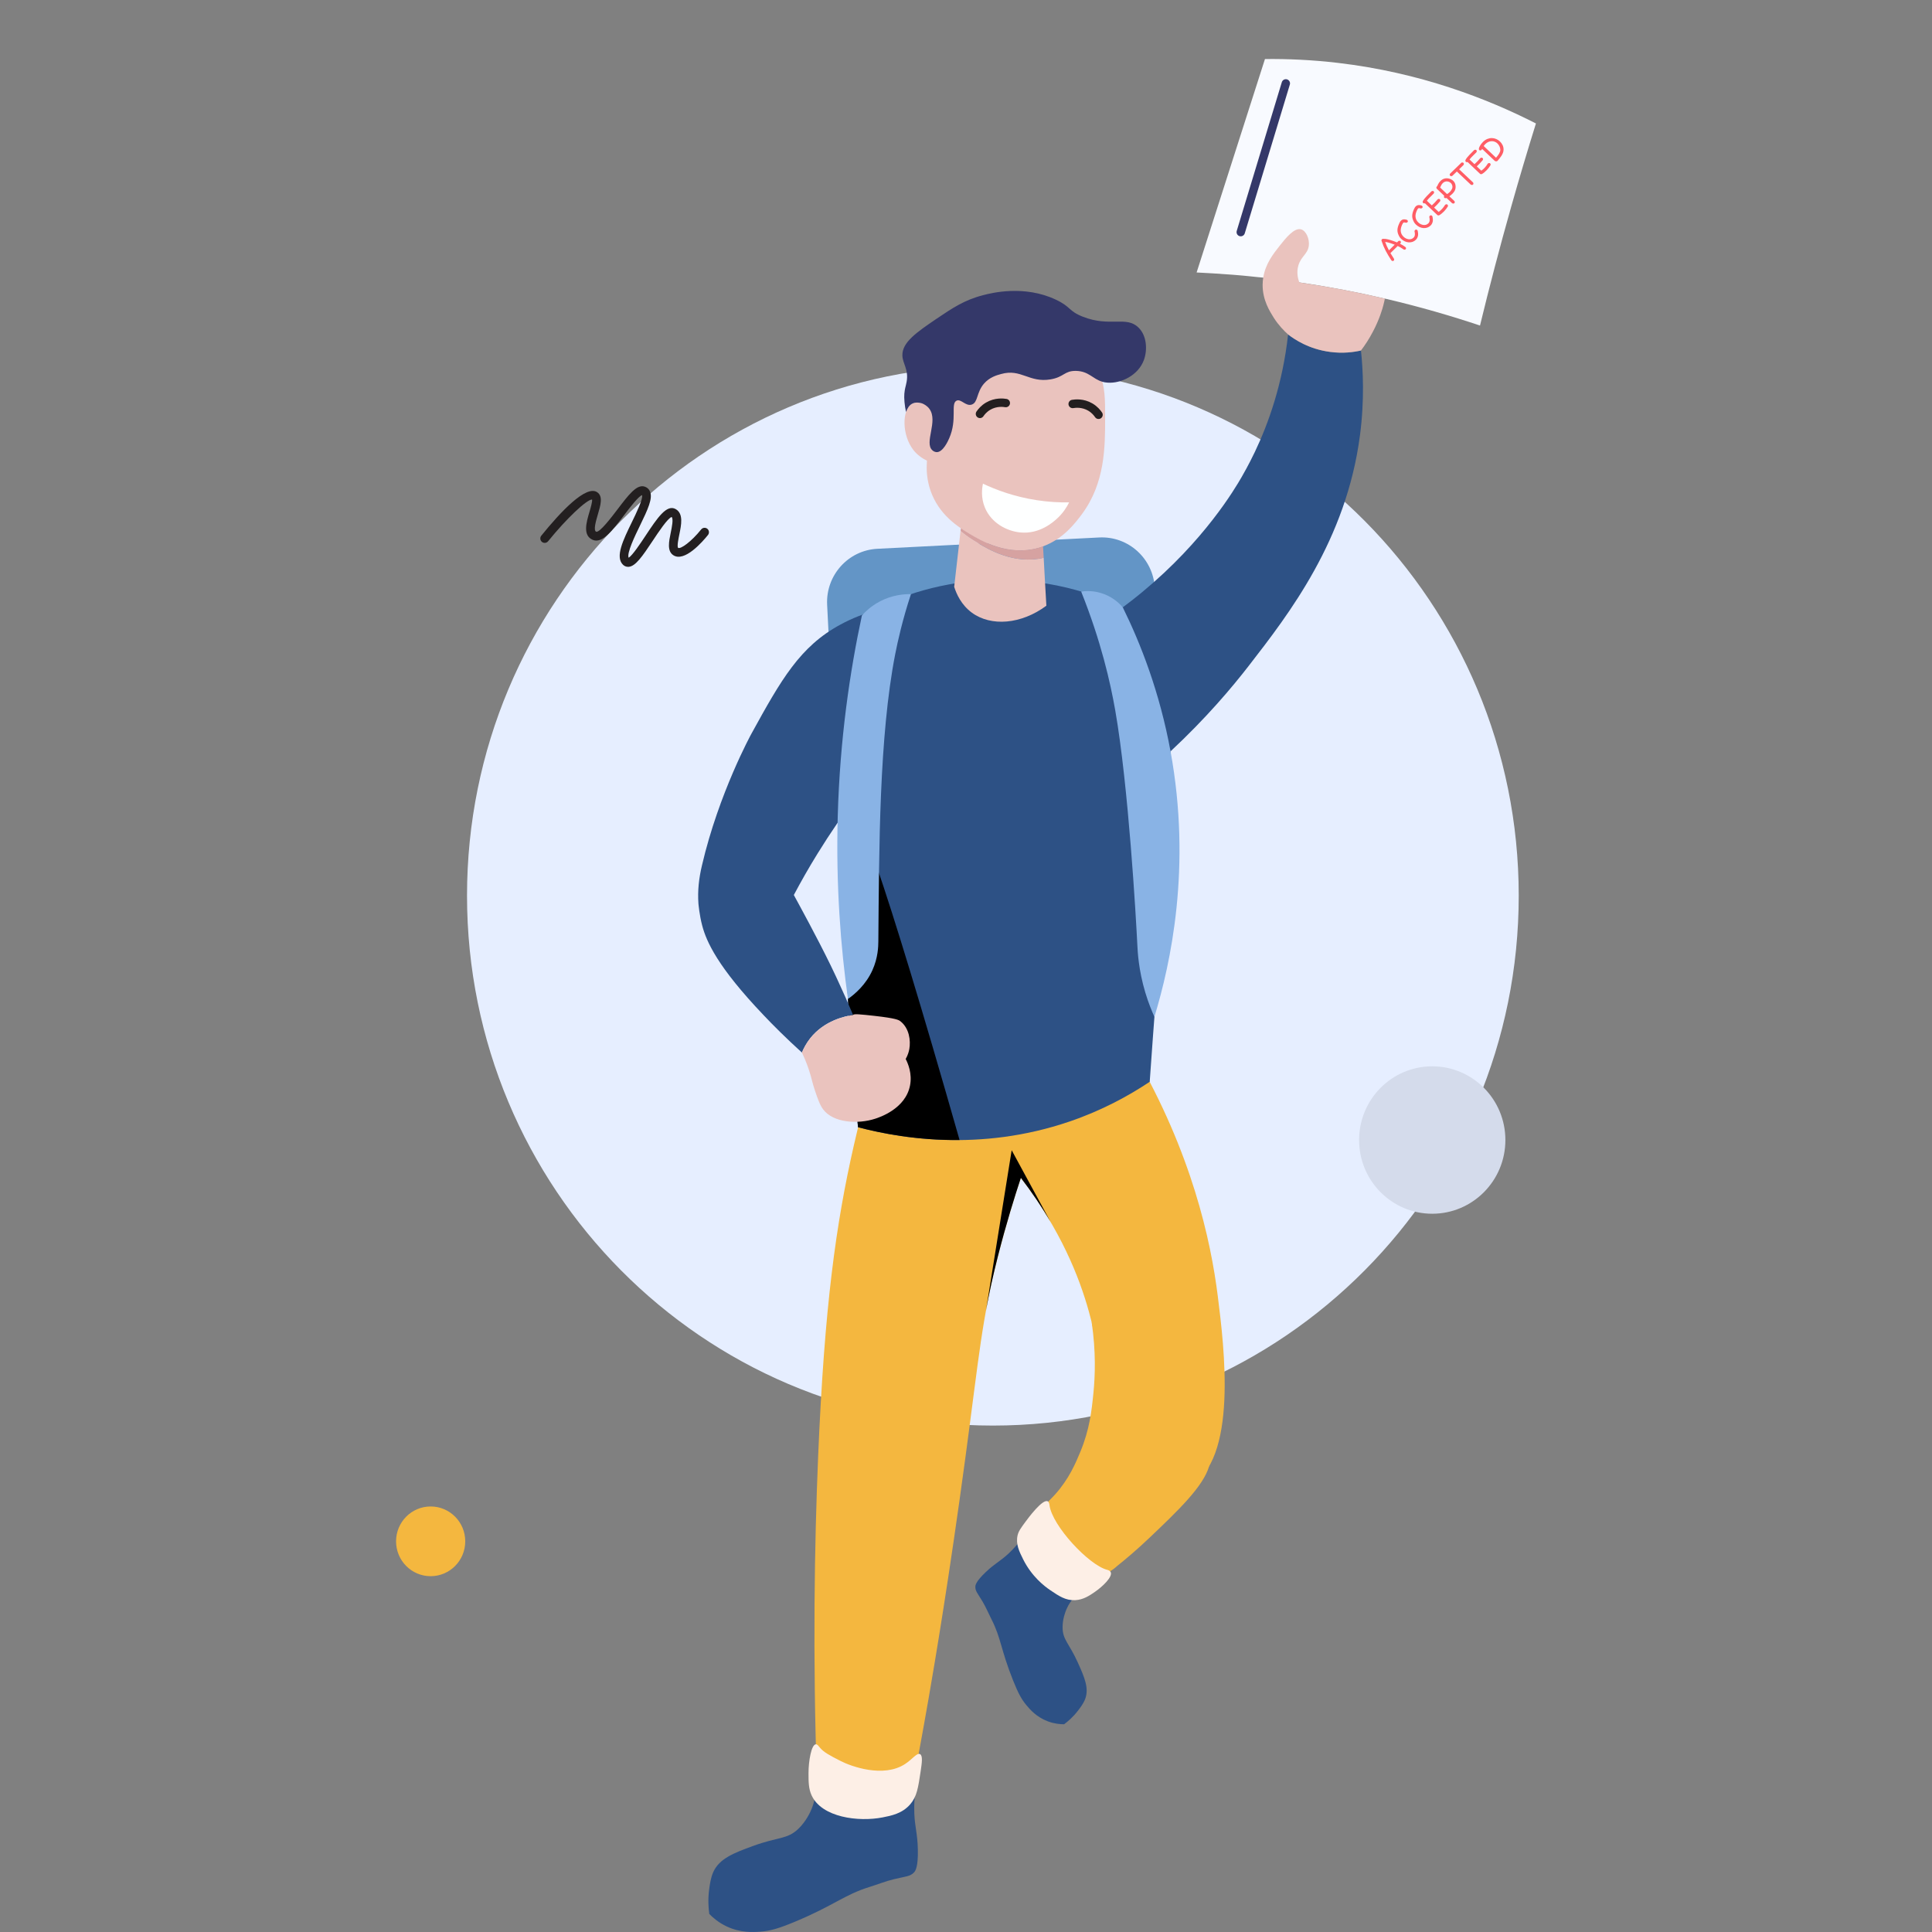 <?xml version="1.0"?>
<svg xmlns="http://www.w3.org/2000/svg" width="200" height="200" viewBox="0 0 200 200" fill="none">
<rect x="0" y="0" width="200" height="200" fill="#808080" stroke="none"/>
<g clip-path="url(#clip0_2794_15829)">
<g clip-path="url(#clip1_2794_15829)">
<path d="M102.782 147.575C132.846 147.575 157.218 123.014 157.218 92.716C157.218 62.418 132.846 37.857 102.782 37.857C72.718 37.857 48.346 62.418 48.346 92.716C48.346 123.014 72.718 147.575 102.782 147.575Z" fill="#E6EEFF"/>
<path d="M114.889 77.507L91.922 78.678C88.897 78.832 86.322 76.487 86.168 73.439L85.625 62.608C85.472 59.56 87.799 56.964 90.823 56.81L113.79 55.639C116.815 55.484 119.39 57.83 119.543 60.878L120.087 71.709C120.24 74.757 117.912 77.353 114.889 77.507Z" fill="#6395C6"/>
<path d="M129.267 68.93C127.543 71.154 124.881 74.324 121.174 77.778C119.526 72.809 117.878 67.839 116.229 62.87C116.725 62.502 117.445 61.953 118.288 61.255C124.666 55.969 127.828 50.615 128.554 49.349C129.252 48.132 129.72 47.167 129.907 46.774C131.31 43.829 132.775 39.752 133.343 34.624C133.988 35.12 135.49 36.149 137.706 36.431C139.035 36.609 140.152 36.451 140.887 36.284C141.089 38.191 141.276 41.314 140.781 45.086C139.36 55.911 133.442 63.543 129.267 68.93Z" fill="#2D5185"/>
<path d="M90.058 111.957C89.619 113.538 89.017 115.812 88.39 118.565C86.549 126.648 85.348 135.13 84.693 150.768C84.313 159.855 84.121 171.263 84.574 184.532C84.748 184.825 86.132 187.056 88.866 187.415C91.01 187.697 93.167 186.72 94.47 184.891C94.867 182.822 95.464 179.645 96.139 175.759C96.787 172.025 98.282 163.189 99.954 150.767C101.391 140.098 101.62 136.722 103.293 130.099C104.164 126.651 105.043 123.838 105.677 121.929C109.814 127.337 111.73 132.215 112.712 135.747C115.18 144.622 113.544 151.435 117.72 153.77C119.356 154.684 121.525 154.71 123.085 153.89C128.201 151.199 126.723 139.421 126.066 134.184C125.331 128.329 123.363 119.389 117.481 109.192C108.34 110.114 99.2 111.036 90.058 111.957Z" fill="#F4B73F"/>
<path d="M120.136 97.147C119.894 100.213 119.476 105.396 119.018 111.988C116.841 113.437 114.09 114.947 110.736 116.093C101.356 119.305 92.966 117.778 88.825 116.69C88.514 113.8 88.242 110.783 88.028 107.648C87.872 105.346 87.746 102.975 87.648 100.545C87.542 97.606 87.483 94.59 87.493 91.474C87.502 88.515 87.561 85.626 87.678 82.824C87.94 75.957 88.504 69.569 89.224 63.712C91.556 62.428 95.717 60.547 101.209 60.107C108.247 59.548 113.691 61.674 116.228 62.87C117.21 64.447 118.678 67.082 119.805 70.559C122.013 77.379 121.332 82.599 120.136 97.147Z" fill="#2D5185"/>
<path d="M100.372 55.256C100.12 55.102 99.815 54.924 99.469 54.685C99.503 54.371 99.545 54.047 99.579 53.732C102.358 54.378 105.137 55.017 107.924 55.655C107.941 55.954 107.957 56.26 107.974 56.558C107.831 56.609 107.679 56.66 107.527 56.703C104.325 57.622 101.513 55.937 100.372 55.256Z" fill="#FABEB4"/>
<path d="M108.32 62.703C105.719 64.636 102.595 64.882 100.609 63.426C99.519 62.626 99.013 61.494 98.777 60.745C98.996 58.813 99.216 56.89 99.436 54.966C100.111 55.545 100.779 55.945 101.235 56.217C102.332 56.872 104.984 58.464 108.042 57.74C108.126 59.393 108.228 61.052 108.32 62.703Z" fill="#EAC3BE"/>
<path d="M114.402 43.238C114.402 46.294 114.402 49.996 111.978 53.255C111.303 54.149 110.095 55.775 107.975 56.558C107.831 56.609 107.679 56.66 107.527 56.702C104.326 57.621 101.514 55.936 100.373 55.255C100.12 55.102 99.816 54.923 99.47 54.685C99.074 54.422 98.643 54.089 98.212 53.681C97.46 52.966 96.751 52.022 96.32 50.77C95.966 49.731 95.906 48.786 95.94 48.089C95.94 47.944 95.948 47.816 95.957 47.689C95.746 47.587 95.467 47.433 95.18 47.203C94.977 47.05 94.766 46.854 94.572 46.608C93.331 45.042 93.364 42.378 94.412 41.799C94.598 41.697 94.927 41.594 95.485 41.765C95.197 40.617 94.994 38.923 95.679 37.229C97.411 32.956 103.948 30.904 108.634 32.99C110.231 33.697 111.388 34.778 112.216 35.808C112.224 35.816 112.224 35.825 112.224 35.825C113.28 37.161 113.761 38.404 113.846 38.634C114.402 40.131 114.402 41.288 114.402 43.238Z" fill="#EAC3BE"/>
<path d="M108.042 57.741C104.985 58.464 102.332 56.873 101.235 56.218C100.779 55.946 100.111 55.545 99.436 54.967C99.445 54.873 99.461 54.78 99.47 54.686C99.815 54.924 100.12 55.103 100.373 55.257C101.513 55.937 104.326 57.622 107.527 56.703C107.679 56.661 107.83 56.61 107.974 56.559C107.991 56.95 108.016 57.349 108.042 57.741Z" fill="#D6A2A1"/>
<path d="M118.414 37.271C117.831 38.863 116.04 39.714 114.655 39.612C114.452 39.595 114.275 39.569 114.115 39.518C113.102 39.229 112.721 38.421 111.379 38.395C110.171 38.377 110.154 39.033 108.761 39.271C106.531 39.654 105.704 38.13 103.635 38.718C103.187 38.837 102.436 39.05 101.861 39.714C101.075 40.625 101.253 41.647 100.611 41.876C99.986 42.106 99.487 41.255 99.023 41.477C98.381 41.791 99.124 43.401 98.263 45.367C98.152 45.622 97.621 46.831 96.953 46.805C96.724 46.796 96.556 46.648 96.514 46.609C95.646 45.816 97.135 43.614 96.221 42.339C95.988 42.013 95.671 41.848 95.475 41.766C94.926 41.596 94.597 41.698 94.411 41.8C94.132 41.954 93.929 42.26 93.794 42.651C93.642 42.013 93.575 41.162 93.617 40.761C93.677 40.14 93.744 40.097 93.854 39.519C94.082 38.242 93.44 37.664 93.414 36.795C93.381 35.425 94.926 34.378 96.911 33.025C98.592 31.893 99.825 31.05 101.802 30.548C102.62 30.336 106.024 29.467 109.31 31.025C110.898 31.774 110.585 32.191 112.097 32.787C114.909 33.893 116.581 32.659 117.857 33.91C118.726 34.752 118.794 36.241 118.414 37.271Z" fill="#343869"/>
<path d="M125.167 151.786C124.557 153.898 121.906 156.42 118.973 159.21C117.643 160.475 116.474 161.45 115.657 162.103C115.489 162.263 113.742 163.876 111.401 163.385C109.507 162.988 108.571 161.498 108.361 161.162C107.314 159.498 107.33 157.346 108.182 155.896C108.467 155.409 108.639 155.354 109.215 154.714C110.676 153.088 111.356 151.449 111.838 150.288C112.796 147.979 113.004 146.057 113.189 144.221C113.369 142.432 113.456 139.914 113.014 136.905C121.077 141.735 126.33 147.759 125.167 151.786Z" fill="#F4B73F"/>
<path d="M94.766 185.399C94.692 185.921 94.609 186.727 94.649 187.709C94.706 189.164 94.982 189.804 95.017 191.474C95.055 193.309 94.745 193.694 94.627 193.823C94.228 194.261 93.758 194.24 92.539 194.534C91.685 194.74 90.865 195.071 90.026 195.332C87.374 196.157 86.335 197.256 82.274 198.944C80.594 199.643 79.737 199.885 78.727 199.963C77.993 200.019 76.663 200.105 75.211 199.417C74.367 199.016 73.779 198.495 73.426 198.132C73.339 197.521 73.272 196.628 73.414 195.57C73.48 195.084 73.574 194.377 73.843 193.784C74.473 192.391 75.981 191.816 77.937 191.1C80.628 190.116 81.492 190.436 82.666 189.298C83.464 188.525 83.883 187.584 84.018 187.256C84.635 185.75 84.273 184.929 84.592 184.362C85.084 183.488 87.26 183.109 94.766 185.399Z" fill="#2D5185"/>
<path d="M105.552 159.558C105.304 159.884 104.903 160.371 104.338 160.885C103.502 161.646 102.997 161.841 102.055 162.733C101.019 163.714 100.975 164.098 100.968 164.235C100.944 164.698 101.212 164.951 101.715 165.795C102.068 166.387 102.332 167.028 102.645 167.643C103.636 169.583 103.595 170.766 104.878 173.968C105.409 175.293 105.743 175.907 106.25 176.516C106.62 176.96 107.298 177.753 108.471 178.193C109.154 178.449 109.763 178.495 110.156 178.495C110.541 178.209 111.071 177.76 111.579 177.103C111.813 176.801 112.152 176.362 112.334 175.888C112.76 174.773 112.255 173.612 111.584 172.124C110.659 170.074 110.01 169.764 109.999 168.483C109.991 167.614 110.283 166.865 110.391 166.609C110.888 165.441 111.539 165.196 111.678 164.707C111.893 163.954 110.914 162.525 105.552 159.558Z" fill="#2D5185"/>
<path d="M84.017 185.854C85.071 188.147 88.869 188.626 91.37 188.136C92.267 187.96 93.403 187.739 94.231 186.775C94.917 185.977 95.052 185.07 95.313 183.309C95.436 182.482 95.539 181.744 95.244 181.588C94.922 181.418 94.452 182.114 93.694 182.609C91.449 184.078 88.103 182.853 87.029 182.302C85.861 181.702 85.277 181.402 84.851 180.886C84.713 180.719 84.604 180.556 84.454 180.568C83.991 180.606 83.697 182.292 83.697 183.563C83.698 184.444 83.698 185.159 84.017 185.854Z" fill="#FDEFE6"/>
<path d="M99.334 118.013C94.862 118.061 91.169 117.307 88.826 116.69C88.515 113.801 88.243 110.783 88.029 107.648C87.873 105.346 87.747 102.975 87.649 100.546C87.543 97.607 87.484 94.59 87.494 91.475C87.512 85.744 87.457 82.878 87.679 82.825C88.466 82.634 91.239 89.64 99.334 118.013Z" fill="black"/>
<path d="M153.209 33.7C150.247 32.708 147.03 31.772 143.583 30.96L143.364 30.914C140.603 30.266 137.697 29.707 134.644 29.258C133.449 29.068 132.237 28.905 130.996 28.766C130.921 28.76 130.847 28.745 130.772 28.739C130.039 28.683 129.121 28.556 127.625 28.442C126.187 28.332 124.881 28.257 123.873 28.206C126.231 20.841 128.589 13.477 130.948 6.112C133.282 6.085 135.814 6.194 138.506 6.51C147.039 7.512 153.98 10.221 159 12.78C158.127 15.582 157.271 18.456 156.438 21.401C155.251 25.6 154.178 29.703 153.209 33.7Z" fill="#F8FAFF"/>
<path d="M88.7 72.362C88.33 76.222 88.408 79.651 88.641 82.482C87.319 84.245 85.958 86.214 84.617 88.389C83.713 89.849 82.906 91.279 82.177 92.65C82.722 93.65 84.598 97.078 85.968 99.89C86.386 100.742 86.746 101.535 86.746 101.535C87.3 102.72 87.825 103.906 88.311 105.071C87.553 105.179 85.346 105.61 83.859 107.5C83.47 108 83.198 108.51 83.013 108.96C81.352 107.452 80.01 106.11 79.048 105.09C74.284 100.094 73.127 97.469 72.691 95.814C72.399 94.706 72.311 93.619 72.302 93.56C72.204 92.189 72.351 90.915 72.672 89.564C74.412 82.099 77.785 75.957 77.785 75.957C80.866 70.353 82.81 66.924 86.99 64.662C88.322 63.937 89.527 63.515 90.344 63.29C89.662 65.828 89.04 68.884 88.7 72.362Z" fill="#2D5185"/>
<path d="M105.917 161.422C106.805 163.199 108.109 164.201 108.732 164.622C109.618 165.221 110.32 165.697 111.302 165.648C112.158 165.604 112.768 165.186 113.348 164.787C114.142 164.242 115.207 163.225 114.978 162.744C114.898 162.576 114.686 162.527 114.6 162.504C112.715 162.008 108.922 157.957 108.642 155.812C108.629 155.713 108.607 155.491 108.46 155.415C107.922 155.138 106.414 157.185 106.154 157.538C105.676 158.187 105.435 158.52 105.34 158.939C105.136 159.837 105.507 160.603 105.917 161.422Z" fill="#FDEFE6"/>
<path d="M143.364 30.914C140.603 30.266 137.697 29.708 134.644 29.259L134.498 29.228C134.351 28.805 134.202 28.171 134.41 27.471C134.689 26.535 135.36 26.313 135.485 25.465C135.583 24.762 135.221 23.882 134.675 23.738C133.962 23.558 133.091 24.662 132.496 25.412C131.805 26.282 130.998 27.31 130.776 28.72C130.774 28.73 130.774 28.73 130.771 28.739C130.735 28.972 130.704 29.227 130.707 29.48C130.695 31.065 131.447 32.228 131.862 32.897C132.359 33.675 132.921 34.244 133.342 34.624C133.988 35.121 135.489 36.149 137.705 36.431C139.035 36.609 140.151 36.451 140.886 36.284C141.295 35.746 141.736 35.085 142.143 34.296C142.817 33.011 143.117 31.948 143.21 31.575C143.277 31.308 143.334 31.079 143.364 30.914Z" fill="#EAC3BE"/>
<path d="M145.493 25.575C145.526 25.61 145.546 25.646 145.552 25.683C145.557 25.72 145.55 25.752 145.53 25.779C145.511 25.807 145.484 25.827 145.447 25.838C145.41 25.849 145.367 25.847 145.319 25.833C145.221 25.761 145.12 25.695 145.016 25.635C144.91 25.574 144.802 25.517 144.69 25.464L143.964 26.176C143.96 26.18 143.955 26.184 143.95 26.19C143.944 26.192 143.94 26.194 143.936 26.198C144.048 26.392 144.17 26.587 144.302 26.783C144.326 26.834 144.331 26.88 144.317 26.919C144.302 26.958 144.278 26.986 144.245 27.004C144.213 27.02 144.176 27.024 144.134 27.015C144.093 27.005 144.056 26.977 144.023 26.931C143.814 26.616 143.624 26.297 143.452 25.971C143.28 25.643 143.136 25.3 143.02 24.943C142.996 24.899 142.999 24.852 143.031 24.805C143.043 24.778 143.062 24.758 143.086 24.746C143.108 24.732 143.132 24.724 143.158 24.724C143.16 24.723 143.162 24.723 143.163 24.724C143.163 24.724 143.164 24.723 143.166 24.722C143.355 24.717 143.54 24.739 143.721 24.788C143.903 24.837 144.081 24.893 144.255 24.956C144.318 24.977 144.379 25 144.439 25.024C144.5 25.047 144.56 25.07 144.619 25.095L144.763 24.951C144.809 24.928 144.852 24.919 144.89 24.924C144.929 24.929 144.96 24.944 144.982 24.968C145.004 24.99 145.018 25.02 145.021 25.059C145.023 25.096 145.011 25.135 144.983 25.176L144.925 25.232C145.025 25.281 145.123 25.334 145.217 25.392C145.312 25.447 145.404 25.508 145.493 25.575ZM143.39 25.039C143.444 25.19 143.504 25.338 143.569 25.485C143.636 25.63 143.707 25.773 143.782 25.914L144.379 25.327C144.299 25.297 144.219 25.269 144.14 25.243C144.062 25.215 143.983 25.188 143.904 25.162C143.82 25.139 143.736 25.116 143.651 25.091C143.565 25.067 143.478 25.05 143.39 25.039ZM146.429 23.939C146.435 23.886 146.454 23.843 146.487 23.812C146.517 23.782 146.554 23.767 146.596 23.767C146.639 23.767 146.676 23.782 146.709 23.814C146.727 23.83 146.743 23.855 146.759 23.888C146.777 23.967 146.789 24.049 146.798 24.134C146.806 24.215 146.804 24.297 146.793 24.378C146.78 24.457 146.755 24.535 146.719 24.611C146.686 24.687 146.635 24.758 146.566 24.825C146.463 24.925 146.346 24.997 146.217 25.04C146.09 25.081 145.958 25.097 145.821 25.088C145.686 25.078 145.552 25.043 145.419 24.982C145.285 24.918 145.162 24.832 145.047 24.724C144.966 24.646 144.901 24.565 144.852 24.478C144.788 24.362 144.741 24.253 144.709 24.149C144.678 24.046 144.662 23.945 144.662 23.845C144.661 23.742 144.674 23.638 144.701 23.535C144.727 23.427 144.766 23.314 144.818 23.194C144.85 23.114 144.884 23.045 144.918 22.985C144.954 22.924 144.995 22.873 145.039 22.83C145.106 22.765 145.186 22.725 145.278 22.71C145.371 22.695 145.488 22.708 145.629 22.75C145.652 22.761 145.672 22.774 145.689 22.791C145.724 22.824 145.742 22.861 145.742 22.901C145.742 22.942 145.727 22.977 145.696 23.007C145.66 23.042 145.611 23.06 145.549 23.06C145.47 23.037 145.409 23.025 145.367 23.025C145.324 23.025 145.289 23.038 145.263 23.064C145.241 23.085 145.222 23.114 145.205 23.153C145.186 23.19 145.162 23.237 145.133 23.295C145.09 23.393 145.055 23.494 145.031 23.6C145.004 23.703 144.995 23.808 145.003 23.915C145.011 24.019 145.039 24.122 145.086 24.225C145.134 24.326 145.208 24.424 145.307 24.518C145.376 24.584 145.456 24.639 145.545 24.683C145.632 24.725 145.721 24.753 145.814 24.767C145.907 24.778 145.998 24.771 146.089 24.747C146.177 24.72 146.259 24.671 146.334 24.599C146.378 24.556 146.411 24.508 146.432 24.454C146.453 24.401 146.465 24.344 146.468 24.285C146.472 24.226 146.47 24.167 146.462 24.108C146.454 24.049 146.443 23.993 146.429 23.939ZM147.959 22.462C147.965 22.408 147.984 22.366 148.016 22.334C148.047 22.305 148.084 22.29 148.126 22.29C148.168 22.289 148.206 22.305 148.239 22.336C148.256 22.353 148.273 22.378 148.288 22.411C148.306 22.49 148.319 22.572 148.327 22.657C148.335 22.738 148.334 22.819 148.322 22.901C148.309 22.98 148.285 23.058 148.248 23.133C148.216 23.209 148.165 23.28 148.096 23.347C147.992 23.447 147.876 23.519 147.747 23.562C147.62 23.603 147.488 23.619 147.351 23.611C147.216 23.6 147.082 23.565 146.948 23.505C146.815 23.441 146.691 23.355 146.577 23.246C146.496 23.169 146.431 23.087 146.382 23.001C146.318 22.885 146.27 22.775 146.239 22.672C146.208 22.569 146.192 22.467 146.191 22.367C146.191 22.264 146.204 22.161 146.23 22.057C146.257 21.95 146.296 21.836 146.347 21.716C146.38 21.637 146.413 21.567 146.448 21.508C146.484 21.447 146.524 21.395 146.569 21.352C146.636 21.288 146.716 21.247 146.808 21.232C146.901 21.217 147.017 21.23 147.158 21.272C147.181 21.283 147.202 21.297 147.219 21.314C147.254 21.346 147.272 21.383 147.272 21.424C147.272 21.465 147.257 21.5 147.226 21.529C147.189 21.565 147.14 21.582 147.079 21.583C146.999 21.559 146.939 21.547 146.896 21.547C146.854 21.548 146.819 21.561 146.792 21.587C146.771 21.607 146.752 21.637 146.735 21.676C146.716 21.713 146.692 21.76 146.663 21.817C146.619 21.915 146.585 22.017 146.56 22.122C146.534 22.226 146.525 22.331 146.533 22.438C146.541 22.541 146.569 22.645 146.615 22.748C146.664 22.849 146.738 22.946 146.836 23.04C146.906 23.106 146.985 23.161 147.074 23.205C147.161 23.247 147.251 23.275 147.344 23.29C147.436 23.3 147.528 23.294 147.618 23.269C147.707 23.243 147.789 23.194 147.864 23.121C147.908 23.079 147.94 23.03 147.961 22.977C147.982 22.923 147.995 22.867 147.998 22.808C148.002 22.749 148 22.69 147.992 22.631C147.984 22.572 147.973 22.515 147.959 22.462ZM149.591 21.214C149.625 21.177 149.663 21.155 149.703 21.15C149.744 21.14 149.78 21.145 149.81 21.163C149.841 21.178 149.865 21.203 149.88 21.24C149.896 21.273 149.897 21.315 149.884 21.365C149.834 21.45 149.776 21.536 149.708 21.623C149.641 21.71 149.569 21.794 149.493 21.876C149.414 21.956 149.332 22.031 149.248 22.101C149.163 22.172 149.077 22.233 148.988 22.285C148.942 22.3 148.902 22.304 148.867 22.297C148.83 22.288 148.802 22.272 148.783 22.25L148.78 22.247L147.505 21.038C147.472 21.054 147.439 21.06 147.406 21.055C147.374 21.049 147.346 21.036 147.322 21.014C147.299 20.991 147.285 20.963 147.279 20.928C147.271 20.891 147.277 20.851 147.298 20.809C147.35 20.714 147.41 20.626 147.479 20.545C147.548 20.46 147.621 20.378 147.698 20.3C147.773 20.221 147.85 20.143 147.928 20.067C148.007 19.991 148.083 19.914 148.156 19.836C148.196 19.793 148.238 19.771 148.283 19.769C148.329 19.765 148.368 19.774 148.399 19.796C148.43 19.818 148.449 19.851 148.457 19.895C148.465 19.936 148.452 19.981 148.42 20.031C148.311 20.148 148.19 20.268 148.057 20.393C147.927 20.515 147.81 20.644 147.709 20.779L148.22 21.264C148.324 21.172 148.424 21.075 148.52 20.975C148.616 20.871 148.71 20.765 148.802 20.658C148.842 20.615 148.884 20.593 148.929 20.591C148.975 20.587 149.013 20.596 149.044 20.618C149.075 20.64 149.095 20.673 149.103 20.718C149.111 20.758 149.098 20.803 149.066 20.853C148.97 20.965 148.871 21.075 148.769 21.184C148.67 21.292 148.566 21.394 148.458 21.49L148.929 21.937C149.062 21.842 149.185 21.732 149.301 21.605C149.416 21.476 149.512 21.345 149.591 21.214ZM148.73 19.532C148.701 19.486 148.688 19.444 148.692 19.407C148.693 19.369 148.708 19.336 148.735 19.31C148.75 19.295 148.763 19.286 148.775 19.282C148.815 19.181 148.865 19.081 148.924 18.983C148.983 18.884 149.053 18.797 149.134 18.719C149.188 18.667 149.245 18.622 149.307 18.585C149.368 18.544 149.437 18.513 149.512 18.493C149.591 18.468 149.673 18.456 149.758 18.456C149.842 18.455 149.925 18.466 150.006 18.488C150.086 18.508 150.162 18.538 150.235 18.578C150.311 18.616 150.377 18.663 150.436 18.718C150.548 18.825 150.622 18.952 150.657 19.099C150.693 19.254 150.694 19.405 150.662 19.551C150.628 19.695 150.556 19.829 150.447 19.953C150.426 19.977 150.404 20.002 150.381 20.028C150.358 20.05 150.336 20.072 150.314 20.092C150.27 20.135 150.225 20.175 150.179 20.212C150.133 20.249 150.086 20.285 150.038 20.32C150.111 20.39 150.195 20.469 150.288 20.557C150.381 20.646 150.465 20.724 150.54 20.792C150.583 20.836 150.602 20.88 150.599 20.924C150.599 20.969 150.585 21.005 150.556 21.032C150.529 21.058 150.493 21.072 150.449 21.074C150.407 21.078 150.361 21.063 150.313 21.028L149.746 20.491C149.741 20.496 149.732 20.501 149.721 20.505C149.676 20.518 149.637 20.521 149.602 20.513C149.567 20.506 149.539 20.492 149.518 20.472C149.493 20.448 149.479 20.419 149.477 20.384C149.473 20.347 149.483 20.309 149.508 20.27L148.73 19.532ZM149.609 18.8C149.518 18.828 149.437 18.876 149.366 18.945C149.299 19.009 149.243 19.084 149.197 19.17C149.149 19.253 149.111 19.334 149.082 19.414L149.797 20.092C149.847 20.062 149.895 20.03 149.941 19.997C149.985 19.962 150.028 19.924 150.071 19.883C150.111 19.844 150.148 19.802 150.183 19.758C150.229 19.695 150.27 19.629 150.306 19.561C150.343 19.488 150.36 19.411 150.357 19.328C150.353 19.25 150.335 19.178 150.304 19.112C150.273 19.046 150.232 18.989 150.182 18.941C150.108 18.871 150.021 18.823 149.921 18.798C149.821 18.769 149.717 18.77 149.609 18.8ZM151.275 16.845C151.321 16.823 151.364 16.814 151.405 16.82C151.445 16.825 151.477 16.841 151.501 16.866C151.526 16.894 151.539 16.927 151.542 16.966C151.542 17.003 151.526 17.044 151.496 17.088L151.049 17.525L152.47 18.867C152.512 18.911 152.532 18.955 152.528 18.999C152.528 19.044 152.514 19.08 152.485 19.108C152.459 19.134 152.423 19.148 152.379 19.15C152.336 19.153 152.291 19.138 152.242 19.103L150.813 17.753L150.358 18.192C150.31 18.224 150.264 18.239 150.22 18.237C150.175 18.232 150.14 18.215 150.115 18.188C150.088 18.159 150.074 18.123 150.071 18.08C150.071 18.036 150.093 17.992 150.137 17.95C150.16 17.927 150.201 17.889 150.258 17.833C150.318 17.775 150.386 17.71 150.463 17.635C150.54 17.561 150.621 17.482 150.708 17.399C150.794 17.316 150.876 17.237 150.952 17.163C151.029 17.088 151.096 17.023 151.154 16.968C151.212 16.908 151.252 16.868 151.275 16.845ZM154.009 16.946C154.044 16.909 154.081 16.887 154.122 16.882C154.162 16.872 154.198 16.877 154.229 16.895C154.26 16.91 154.283 16.936 154.299 16.972C154.314 17.006 154.315 17.047 154.302 17.097C154.252 17.182 154.194 17.268 154.127 17.355C154.06 17.442 153.988 17.526 153.911 17.608C153.832 17.688 153.751 17.763 153.666 17.834C153.582 17.904 153.495 17.965 153.407 18.017C153.361 18.032 153.32 18.036 153.285 18.029C153.249 18.02 153.221 18.004 153.201 17.982L153.198 17.98L151.923 16.77C151.89 16.787 151.858 16.792 151.825 16.787C151.792 16.782 151.764 16.768 151.741 16.746C151.718 16.724 151.703 16.695 151.697 16.66C151.689 16.623 151.696 16.584 151.717 16.541C151.768 16.447 151.829 16.359 151.898 16.277C151.967 16.192 152.04 16.11 152.117 16.032C152.191 15.953 152.268 15.875 152.347 15.799C152.426 15.723 152.501 15.646 152.574 15.568C152.615 15.525 152.657 15.503 152.701 15.501C152.748 15.497 152.786 15.506 152.817 15.528C152.848 15.55 152.867 15.583 152.875 15.628C152.883 15.668 152.871 15.713 152.838 15.763C152.729 15.88 152.608 16.001 152.476 16.125C152.345 16.247 152.229 16.376 152.127 16.511L152.639 16.996C152.742 16.904 152.842 16.807 152.938 16.707C153.034 16.603 153.128 16.498 153.22 16.39C153.26 16.348 153.303 16.325 153.347 16.323C153.393 16.319 153.432 16.328 153.463 16.35C153.494 16.372 153.513 16.405 153.521 16.45C153.529 16.49 153.517 16.536 153.484 16.586C153.388 16.697 153.289 16.807 153.188 16.916C153.088 17.024 152.984 17.126 152.877 17.222L153.347 17.669C153.48 17.574 153.604 17.464 153.719 17.338C153.834 17.208 153.931 17.077 154.009 16.946ZM155.02 16.654C154.987 16.678 154.955 16.693 154.922 16.698C154.891 16.706 154.862 16.706 154.835 16.699L154.809 16.691C154.796 16.685 154.782 16.68 154.769 16.674C154.753 16.667 154.741 16.659 154.731 16.649L153.427 15.412C153.415 15.434 153.407 15.454 153.401 15.47C153.395 15.483 153.383 15.499 153.363 15.518C153.327 15.553 153.287 15.572 153.242 15.573C153.2 15.574 153.164 15.56 153.135 15.533C153.092 15.492 153.08 15.434 153.097 15.358C153.116 15.281 153.149 15.2 153.197 15.117C153.243 15.032 153.297 14.949 153.361 14.87C153.426 14.788 153.482 14.724 153.53 14.678C153.671 14.543 153.819 14.444 153.974 14.383C154.13 14.321 154.285 14.291 154.44 14.294C154.592 14.296 154.74 14.327 154.883 14.389C155.028 14.45 155.157 14.534 155.271 14.642C155.388 14.753 155.481 14.881 155.551 15.029C155.619 15.174 155.651 15.328 155.648 15.491C155.647 15.603 155.626 15.712 155.586 15.818C155.546 15.919 155.496 16.019 155.437 16.117C155.376 16.214 155.309 16.306 155.236 16.395C155.163 16.484 155.091 16.57 155.02 16.654ZM153.766 14.907C153.733 14.938 153.702 14.972 153.674 15.007C153.645 15.042 153.617 15.078 153.59 15.115L154.868 16.328C154.918 16.268 154.97 16.205 155.024 16.139C155.079 16.07 155.129 16 155.173 15.928C155.217 15.855 155.252 15.782 155.279 15.708C155.306 15.634 155.317 15.562 155.313 15.492C155.306 15.369 155.276 15.252 155.222 15.141C155.169 15.029 155.098 14.93 155.009 14.846C154.932 14.772 154.843 14.715 154.742 14.675C154.644 14.633 154.54 14.613 154.43 14.616C154.32 14.614 154.208 14.637 154.094 14.684C153.981 14.73 153.871 14.805 153.766 14.907Z" fill="#FF5D65"/>
<path d="M94.202 112.391C93.721 114.792 91.05 115.663 90.602 115.809C88.79 116.4 86.255 116.238 85.214 114.846C84.865 114.382 84.643 113.724 84.356 112.876C84.084 112.072 84.043 111.685 83.763 110.828C83.495 110.006 83.208 109.366 83.013 108.962C83.198 108.512 83.47 108.003 83.859 107.503C85.346 105.612 87.553 105.181 88.311 105.073C88.359 104.927 89.088 105.005 90.527 105.162C92.772 105.417 93.034 105.583 93.21 105.72C94.134 106.445 94.287 107.729 94.134 108.59C94.089 108.841 93.993 109.21 93.757 109.626C93.991 110.081 94.453 111.143 94.202 112.391Z" fill="#EAC3BE"/>
<path d="M89.224 63.712C87.991 69.446 86.944 76.469 86.722 84.512C86.525 91.69 87.031 98.068 87.779 103.416C88.557 102.864 89.639 101.919 90.308 100.445C90.899 99.142 90.921 97.967 90.926 97.454C91.009 87.811 91.004 76.259 92.669 67.731C92.937 66.364 93.423 64.174 94.301 61.504C93.647 61.493 92.374 61.564 91.023 62.292C90.182 62.744 89.596 63.298 89.224 63.712Z" fill="#89B3E5"/>
<path d="M116.229 62.87C118.077 66.62 120.049 71.643 121.174 77.778C123.373 89.769 121.187 99.738 119.505 105.259C119.246 104.69 118.885 103.827 118.561 102.744C117.857 100.395 117.771 98.502 117.738 97.835C117.597 94.973 116.816 81.341 115.45 73.54C114.942 70.638 113.97 66.353 111.921 61.237C112.352 61.174 113.3 61.097 114.376 61.531C115.347 61.923 115.948 62.54 116.229 62.87Z" fill="#89B3E5"/>
<path d="M111.042 41.818C111.294 41.776 112.084 41.677 112.872 42.141C113.308 42.397 113.575 42.728 113.72 42.941" stroke="#231F20" stroke-width="0.867" stroke-linecap="round"/>
<path d="M104.122 41.724C103.87 41.681 103.081 41.583 102.293 42.047C101.856 42.303 101.589 42.633 101.444 42.847" stroke="#231F20" stroke-width="0.867" stroke-linecap="round"/>
<path d="M101.755 50.071C103.135 50.722 105.014 51.422 107.313 51.777C108.555 51.968 109.689 52.023 110.676 52.007C110.459 52.449 110.075 53.093 109.418 53.69C109.041 54.032 107.631 55.315 105.621 55.119C104.238 54.984 102.628 54.156 101.962 52.56C101.52 51.506 101.66 50.522 101.755 50.071Z" fill="#FEFFFF"/>
<path d="M133.108 8.632C131.553 13.764 129.998 18.897 128.442 24.029" stroke="#343869" stroke-width="0.867" stroke-linecap="round"/>
<path fill-rule="evenodd" clip-rule="evenodd" d="M65.021 58.679C64.821 58.679 64.634 58.602 64.488 58.458C63.659 57.645 64.512 55.896 65.414 54.046C65.857 53.136 66.594 51.627 66.463 51.256C66.096 51.371 65.187 52.567 64.637 53.291C63.411 54.904 62.355 56.297 61.373 55.891C60.297 55.444 60.699 54.082 61.022 52.985C61.14 52.584 61.333 51.931 61.291 51.71H61.283C60.734 51.71 58.631 53.691 56.739 56.031C56.58 56.227 56.293 56.256 56.1 56.096C55.907 55.937 55.877 55.649 56.035 55.453C58.045 52.968 60.68 50.167 61.827 50.958C62.441 51.381 62.175 52.286 61.892 53.246C61.697 53.91 61.4 54.915 61.719 55.047C62.094 55.138 63.326 53.515 63.918 52.737C65.086 51.199 65.929 50.09 66.757 50.381C67.009 50.47 67.194 50.646 67.294 50.891C67.584 51.604 67.078 52.708 66.23 54.45C65.745 55.445 64.864 57.252 65.077 57.737C65.466 57.509 66.304 56.246 66.817 55.472C68.049 53.614 69.022 52.147 69.968 52.714C70.764 53.191 70.53 54.322 70.325 55.32C70.242 55.723 70.068 56.563 70.196 56.709C70.446 56.88 71.571 56.073 72.584 54.807C72.743 54.611 73.028 54.581 73.223 54.739C73.417 54.898 73.447 55.185 73.29 55.382C72.737 56.07 70.845 58.257 69.684 57.464C69.046 57.026 69.244 56.063 69.437 55.132C69.547 54.596 69.729 53.713 69.53 53.518C69.124 53.636 68.155 55.097 67.571 55.978C66.494 57.602 65.798 58.601 65.104 58.675C65.076 58.678 65.048 58.679 65.021 58.679Z" fill="#231F20"/>
<path d="M148.265 125.646C152.447 125.646 155.837 122.23 155.837 118.016C155.837 113.801 152.447 110.385 148.265 110.385C144.083 110.385 140.693 113.801 140.693 118.016C140.693 122.23 144.083 125.646 148.265 125.646Z" fill="#D4DBEB"/>
<path d="M44.581 163.167C46.559 163.167 48.162 161.551 48.162 159.558C48.162 157.565 46.559 155.949 44.581 155.949C42.603 155.949 41 157.565 41 159.558C41 161.551 42.603 163.167 44.581 163.167Z" fill="#F4B73F"/>
<path d="M108.733 126.447C107.878 124.998 106.877 123.488 105.681 121.931C105.049 123.842 104.164 126.654 103.289 130.101C102.765 132.168 102.385 133.922 102.064 135.676C102.949 130.131 103.834 124.606 104.728 119.071C106.059 121.529 107.401 123.989 108.733 126.447Z" fill="black"/>
</g>
</g>
<defs>
<clipPath id="clip0_2794_15829">
<rect width="200" height="200" fill="white"/>
</clipPath>
<clipPath id="clip1_2794_15829">
<rect width="200" height="200" fill="white"/>
</clipPath>
</defs>
</svg>
